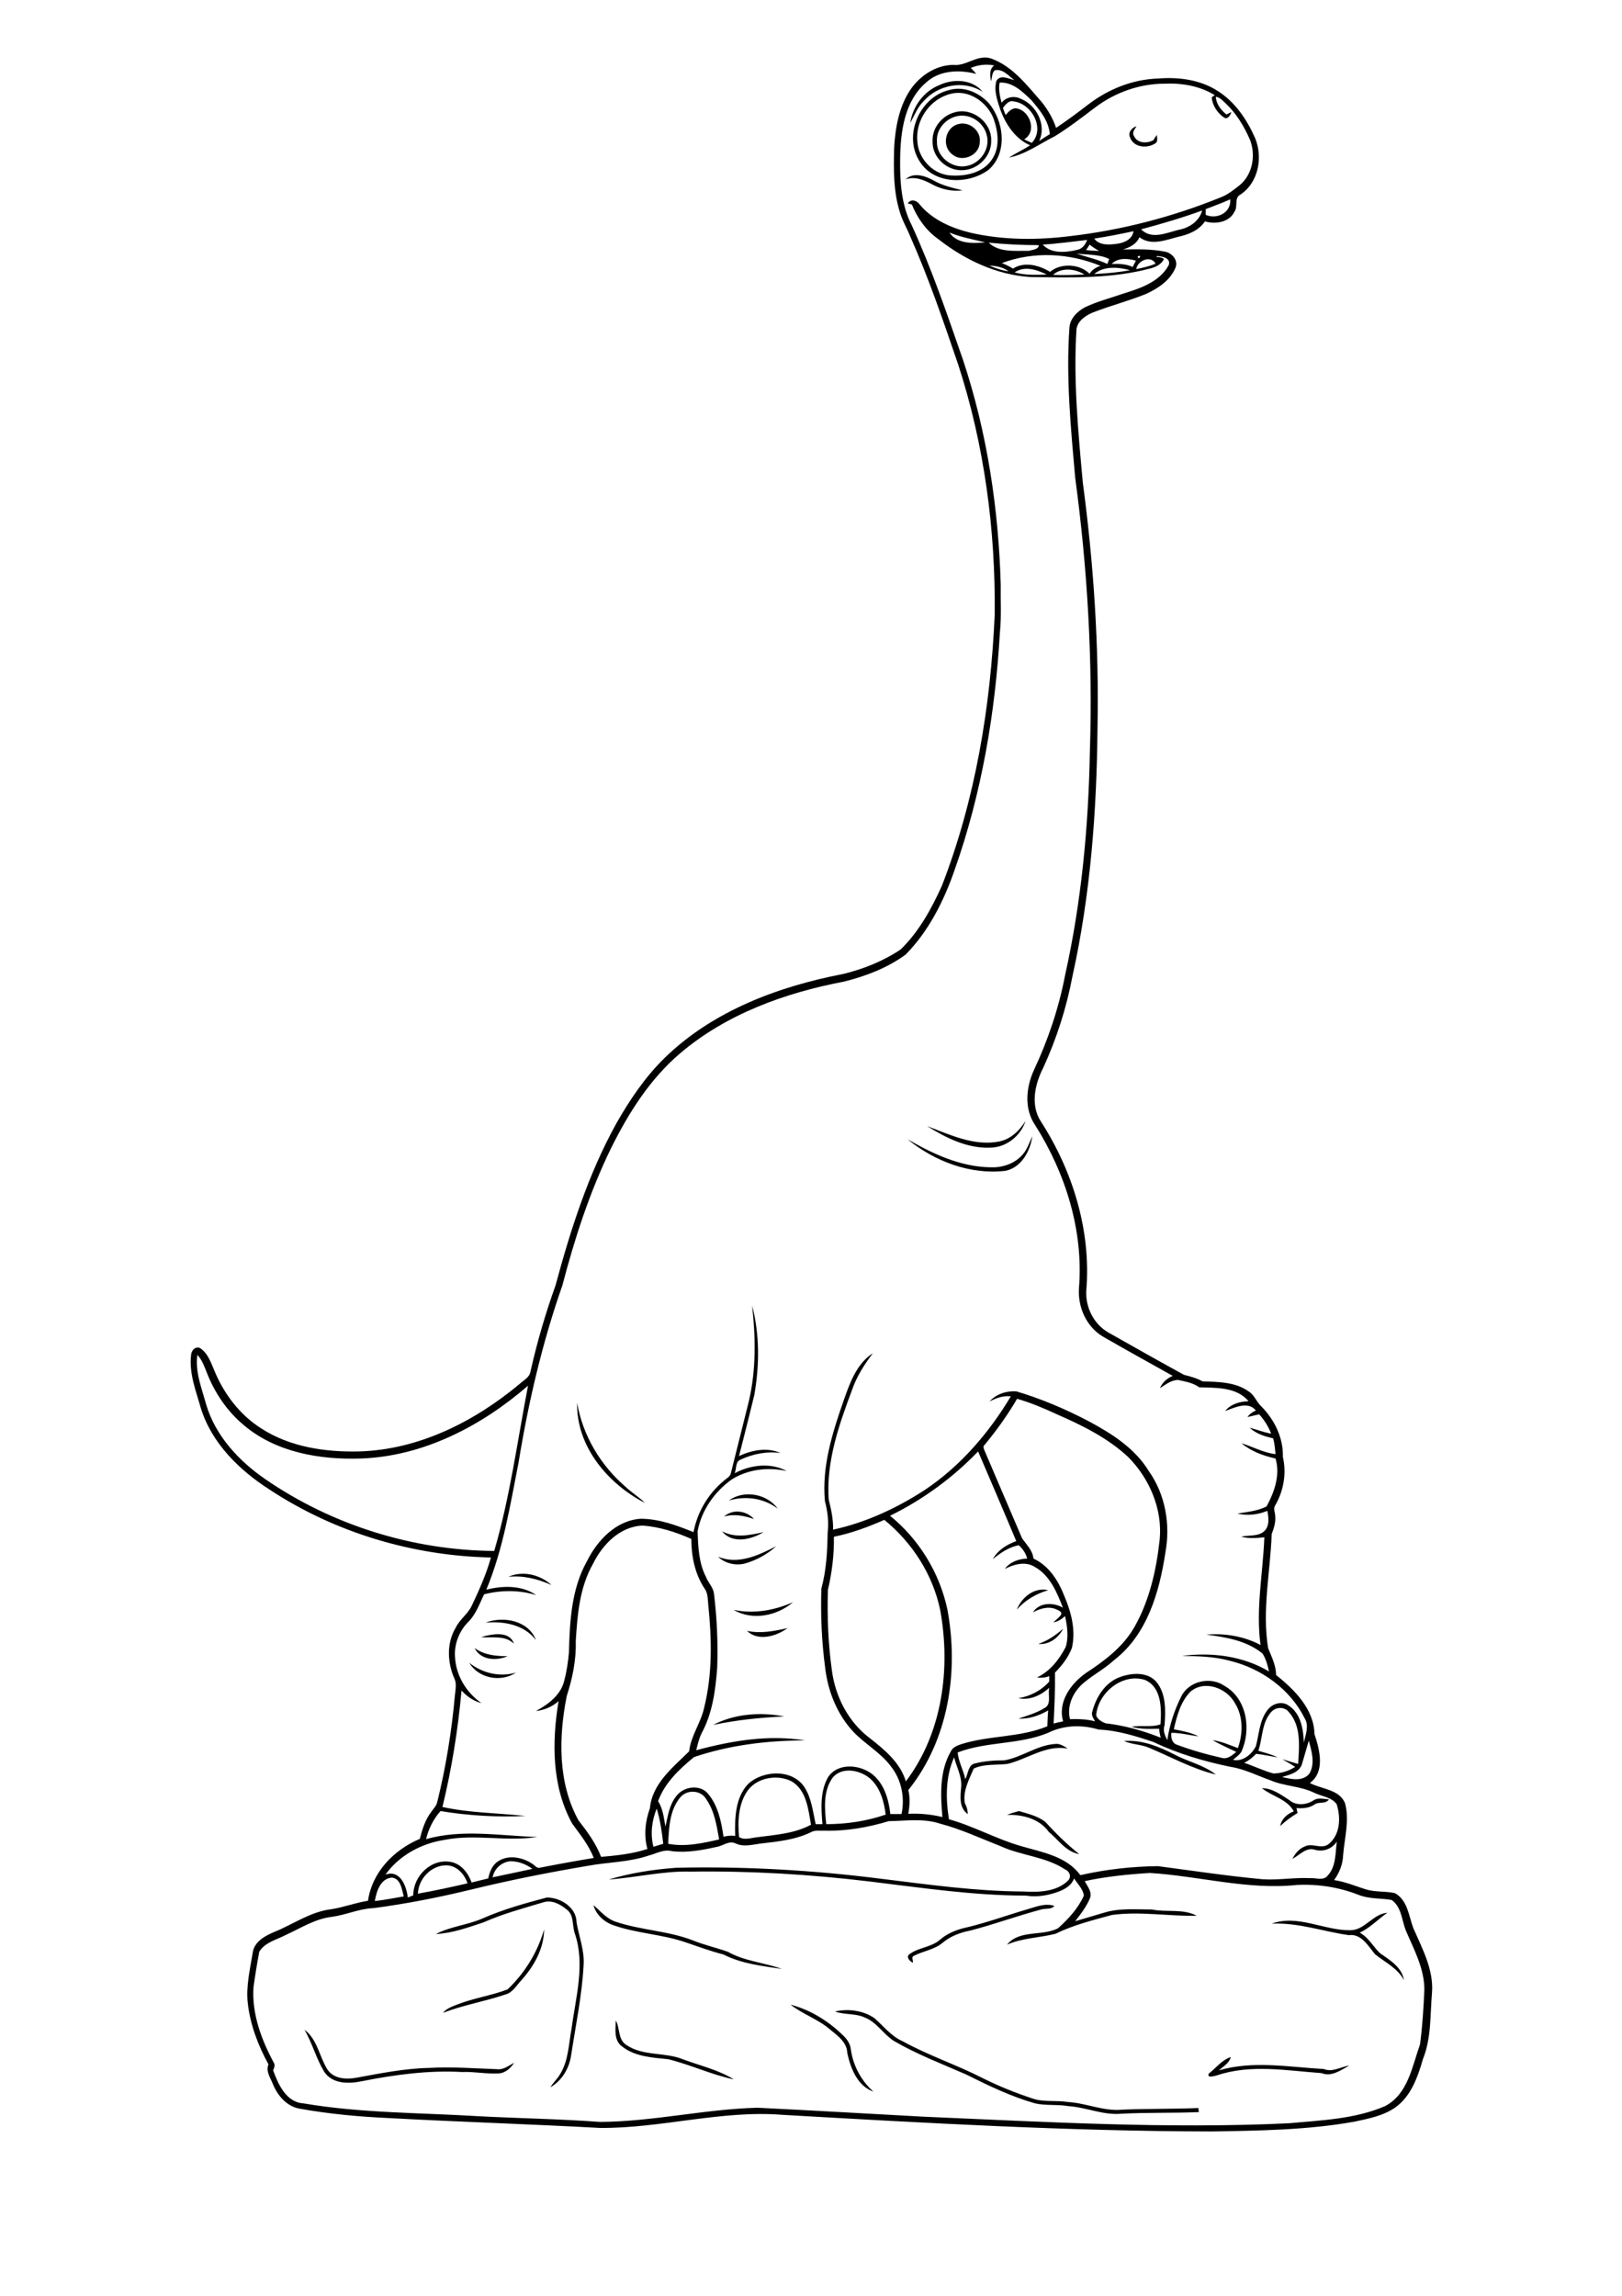 <?xml version="1.0" encoding="utf-8"?>
<!-- Generator: Adobe Illustrator 21.0.2, SVG Export Plug-In . SVG Version: 6.00 Build 0)  -->
<svg version="1.2" baseProfile="tiny" id="Layer_1" xmlns="http://www.w3.org/2000/svg" xmlns:xlink="http://www.w3.org/1999/xlink"
	 x="0px" y="0px" viewBox="0 0 595 842" overflow="scroll" xml:space="preserve">
<g>
	<path d="M443.4,760.5c2.7-2.1,4.8-5,8.1-6.1c-0.6,2.3-2.7,3.4-4.4,4.9c12.6-3.7,25.7-1.2,38.5-0.5c3.2,1.3,6.2-0.8,9.4-1.3
		c-3.1,1.7-6.6,4.3-10.2,2.8c-12.8-0.9-26.1-3.4-38.6,0.9C445.2,761.4,442.7,762.2,443.4,760.5 M111.7,744.4
		c4.7,3.5,5.4,9.7,8.3,14.4c2.2,3.6,6.9,3.9,10.7,3.2c8.8-1.6,17.6-3.4,26.6-3.6c8.6-0.5,17.2,0.2,25.8,0.5c2.1-0.1,3.8-1.5,5.5-2.4
		c-1.2,1.9-3.1,3.7-5.5,3.9c-4.6,0.3-9.1-0.7-13.6-0.5c-12.4-0.7-24.8,1-36.9,3.4c-4.8,1-10.9,1-13.8-3.7
		C115.9,754.7,114.5,749.2,111.7,744.4 M225.9,741c1.6,2.9,0.7,7,3.9,9c6.2,4.2,14.2,2.5,20.9,5.3c6.2,2.3,12.8,3.8,18.5,7.3
		c-8.2-1.7-15.9-5.4-24.1-7.4c-5.7-0.6-12.1-0.9-16.8-4.6C225.1,748.4,225.8,744.2,225.9,741 M306.3,737.7
		c4.8-1.1,10.3-0.4,14.4,2.4c3.4,2.9,6.2,6.7,10.4,8.5c9.4,5.2,19.7,8.6,29.3,13.5c6,3,12.2,5.5,18.6,7.6c4.1,1.3,8.5,0.5,12.8,1.2
		c6.7,0.4,13.1,3.5,20,2.8c9.3-0.4,18.6-0.2,27.8-0.6c0,0.5,0.1,1,0.2,1.5c-9.5,0.4-19,0.1-28.5,0.6c-6.7,0.6-12.9-2.4-19.5-2.8
		c-4-0.7-8.1-0.1-12.1-1c-8.8-2.5-17.1-6.5-25.3-10.6c-8.9-3.9-18.1-7.4-26.5-12.3c-3.9-2.5-6.3-6.9-10.7-8.6
		C313.7,738.3,309.8,739,306.3,737.7 M290,735.2c7.4,1.9,14.2,6.2,19.6,11.6c1.3,1.3,2.3,2.9,2.5,4.7c0.8,6,3.8,11.6,8.3,15.6
		c-5.9-2.1-8.4-8.6-9.6-14.2c-0.1-3.9-3.5-6.3-6.2-8.5C300.3,740.6,294.6,738.8,290,735.2 M186.2,729.6c6.3-6,11-13.6,13.4-22
		c-0.1,7.1-3.7,13.5-8.4,18.7c-1.7,1.8-3.1,4.4-5.6,5.1c-7.6,2.6-15.6,3.9-23.1,6.8c1.3-1.6,3.3-2.3,5.1-3
		C173.6,732.8,180.2,731.9,186.2,729.6 M495.3,707.9c5.4,0,8.3-6,13.6-6.4c-3.4,2.4-6.3,5.5-10.1,7.3c3.2,1.7,4.9,5.1,7.4,7.5
		c3.6,2.5,8.1,5.2,8.8,9.9c-2.3-4.4-6.9-6.5-10.6-9.5c-2.5-3-5-7.6-9.6-7c-9.4-1.3-18.6-4.7-28.3-4.2C476,702,485.6,708,495.3,707.9
		 M217.7,698.7c2.6,2.2,4.8,5,8.2,6.1c9.2,3.1,19.1,3.3,28.2,6.8c4.2,1.7,8.6,2.7,12.9,4.2c6.1,3.5,13.3,3.9,19.8,6.3
		c-7.2-1.1-14.8-1.9-21.4-5.3c-4.7-1.2-9.3-2.9-14-4.5c-8.5-2.9-17.5-3.2-26-6.1C221.9,705.1,218.7,702.4,217.7,698.7 M376.6,700.3
		c3.3-0.9,6.7-2.5,10.2-1.3c-1.2,1.3-2.9,0.9-4.5,1.2c-8.8,2.3-17.4,5.5-26.3,7.8c-3.6,0.7-7.2,2-10.1,4.4c-3,2.6-7.2,3.1-10.7,4.9
		c-1,0.4-0.2,1.7-0.3,2.5c-1.1-0.4-2.7-2.1-1.3-3.1c3.3-2.5,8-2.5,11.2-5.3c2.4-2.1,5.4-3.4,8.4-4.2
		C361.2,705.4,368.8,702.6,376.6,700.3 M177.2,703.5c7.5-3.3,15.5-5.5,23.4-7.6c5,0,10.9,3.6,10.9,9.2c0.9,5.1,2.9,10.1,2.6,15.4
		c-0.6,11.2-2.9,22.2-4.6,33.3c-0.7,4.8-3.4,9.3-7.6,11.7c1-1.7,2.5-3,3.5-4.7c3.2-5.1,3.2-11.3,4.3-17c1.5-11.4,5-23.3,1.2-34.6
		c-1.1-2.9-0.2-6.7-2.9-8.8c-2.4-2-5.6-3.8-8.8-2.7c-7.4,2.2-14.8,4.2-21.8,7.3c-5.7,1.9-11.5,4-17.5,4.3
		C165.2,706.5,171.6,706,177.2,703.5 M369.4,665.6c1.4-0.6,2.9-1,4.4-1.4c3.3,1,6.9,1.8,9.7,4c3.8,4.2,7.9,8.2,12.4,11.8
		c-4.9-0.9-7.6-5.2-11.2-8.2C381.3,667,375,665.4,369.4,665.6 M462.9,655.8c3.8,0,7,2.4,10.1,4.4c2.4,2.1,6.2,1.8,8.8,0.1
		c1.7-1.2,3.8-0.5,5.7-0.4c-1.2,1.9-3.7,0.7-5.3,1.9c-1.9,1.3-4.3,1.5-6.6,1.3c0.1,0.6,0.2,1.2,0.4,1.8c-2.3,1.4-4.5,3-6.4,4.8
		c0.5-2.6,2.6-4.5,5-5.4C472.2,659.8,466.6,658.8,462.9,655.8 M412.3,638.5c6.6-0.5,12.8,2,18.6,5c4.9,2.6,10.7,3.8,15.1,7.3
		c-8.7-2.1-16.5-6.5-24.7-9.9C418.4,639.7,415.2,639.8,412.3,638.5 M261.6,632.6c7.9-4.1,17.4-4.8,26.1-3.1
		C278.9,629.9,270.2,630.8,261.6,632.6 M172.1,609.8c4.8,3.8,11.2,5.4,17.2,3.6C183.8,617.1,175.6,615.6,172.1,609.8 M174.1,604.4
		c3.5,2.6,7.9,3,12.1,3C182.1,609.2,176.3,608.9,174.1,604.4 M176.5,600.4c3.8-1.1,10.4-2.5,12,2.4
		C185.2,599.6,180.5,600.8,176.5,600.4 M380.9,602.9c3.5-1.2,6.4-3.2,9.1-5.6C388.3,600.7,384.8,603.3,380.9,602.9 M274,598.1
		c5,1.1,10,0.1,14.9-1C284.8,600.1,278.1,602.1,274,598.1 M178.1,595.1c6.6-2.5,15.8-0.8,18.5,6.4
		C192.3,595.8,184.8,594.5,178.1,595.1 M269.1,590.4c7.4,1.6,15,0.2,21.8-2.8C285.1,592.6,276,594.5,269.1,590.4 M373,590.3
		c1.8-4.5,6.4-8.3,11.5-7.1C380.1,584.5,376.1,586.8,373,590.3 M186.5,578.3c5.2-2.4,11.7-0.8,15.8,3
		C197.4,579.1,192,577.7,186.5,578.3 M263.4,570.9c7.3,3.1,14.8-0.5,21.3-3.8c-3.2,2.9-7.2,5.1-11.4,6.3
		C269.9,574.3,265.9,573.4,263.4,570.9 M264.9,561.6c4.8,2.6,10.2,1.4,15.2,0.3C275.7,564.6,268.7,566.4,264.9,561.6 M265.6,556.2
		c3.2-2.9,8.2-2.2,11,0.9C273.1,555.9,269.3,555.1,265.6,556.2 M267.4,550.3c5.4-4,14-2.5,17.9,3
		C280.2,549.4,273.5,548.5,267.4,550.3 M211.7,514.5c2.1,12,8.6,22.9,17.8,30.8c2.2,2.1,4.9,3.7,7.1,5.9
		C223,544.2,211.4,530.5,211.7,514.5 M374.6,424c2.1-2,2.9-4.8,4.1-7.3c-0.8,5.5-4,11.5-9.9,12.7c-12.9,1.5-26-3.5-35.9-11.6
		c9.3,5.4,19.4,10.1,30.3,10.3C367.3,428.3,371.7,427,374.6,424 M366.7,418.6c4.2-0.9,7.3-4,9.5-7.5c-1.8,5.6-7.2,9.8-13.1,9.8
		c-8.3,0.3-16.1-3.6-23-7.9C348.6,416.2,357.5,420.5,366.7,418.6 M332.2,65.8c2.9-2.8,7.2-1.3,10.3,0.4c3.3,1.9,7,2.7,10.6,3.6
		c-3.7,0.5-7.5-0.3-10.8-2C339.2,66.1,335.7,64.5,332.2,65.8 M414.5,50.3c-0.8-1.7,0.7-3.5,2.4-4c-0.6,1.1-1.8,2.3-0.9,3.6
		c1.2,2.7,4.8,2.8,7.1,1.5c0.4-0.7,0.8-1.3,1.3-1.9c0,1.1,0.5,2.6-0.8,3.2C420.6,54.6,415.7,54,414.5,50.3 M351.6,45.5
		c4-1.1,8.4,2.5,7.8,6.7c-0.1,4.9-6.7,7.6-10.2,4.3C345.3,53.5,346.8,46.6,351.6,45.5 M350.7,42.7c-4,1-7.3,4.9-7,9.1
		c-0.3,5.5,5.4,10.1,10.7,9.1c5.2-0.8,9.1-6.5,7.5-11.6C360.6,44.5,355.4,41.4,350.7,42.7 M350.2,41.2c6.5-1.9,13.7,3.7,13.4,10.5
		c0.1,5.5-4.7,10.4-10.2,10.7c-5.9,0.5-11.6-4.7-11.3-10.7C341.9,46.9,345.6,42.4,350.2,41.2 M348.8,34.4c-7.6,1.8-13,9.6-12.3,17.3
		c0.3,6.2,5.3,11.9,11.6,12.6c5.6,0.5,12.3-0.7,15.7-5.7c3.1-4.4,2.4-10.2,0.7-15C362.2,37.5,355.4,32.7,348.8,34.4 M348.3,33
		c5.2-1.5,10.7,0.9,14.3,4.7c5.7,6.6,7.2,18.4,0,24.6c-7.3,5.4-19.8,5.4-25.1-2.9C331.1,49.9,337.3,35.5,348.3,33 M344.6,31.2
		c5.1-2.4,12.1-2.2,15.9,2.5c-6.9-4.5-16.4-2.6-21.7,3.4c-2.3,2.3-3.4,5.3-4.9,8C334.8,39.1,338.8,33.5,344.6,31.2 M137.5,697.2
		c3.6-0.4,7.1-1.1,10.6-1.7c-0.7-2.6-1.1-6.6-4.4-6.9C139.5,689,138.1,693.7,137.5,697.2 M153.3,694.5c6.1-1.1,12.2-2.4,18.2-3.8
		c-1.1-3.3-3.8-6.4-7.5-6.6C158.4,683.9,153.5,688.9,153.3,694.5 M180.7,688.5c4.9-1,9.8-2.1,14.6-3.1c-2.3-1.7-5.1-2.8-8-2.8
		C184.1,682.8,181.3,685.3,180.7,688.5 M326,667.9c-7.6,2.3-15.6,3.7-23.6,3.5c-1.6,0.1-3.4-0.3-4.8,0.5c-5.7,2.8-12.2,3.5-18.5,4.2
		c-3.1,0.4-6.4,1.4-9.4-0.1c-2.4-1-4.4,0.9-6.6,1.3c-5.4,1.2-11.1,2.3-16.7,1.6c-2.9-0.8-5.6,0.9-8.4,1.6c-7.3,2.5-15,2.4-22.5,3.8
		c-14.2,2.4-28.3,5.2-42.3,8.6c-11.9,2.9-24,5.3-36.2,6.9c-5.3,0.2-10.1,2.5-15.3,3.2c-6.1,0.7-11.3,4.1-16.8,6.6
		c-3.4,1.8-7.7,2.7-9.8,6.2c-0.8,4.3-1.5,8.6-2.1,12.9c-0.7,9.8,2.9,19.4,7.5,27.9c0.5,0.9,0,1.9-0.3,2.7
		c1.9,5.2,4.8,11.7,11.1,12.1c21.2,3.6,42.7,3.4,64.1,4.7c14.9,0.8,29.8,1,44.7,2.1c19.4-0.1,38.4-4.7,57.8-5.2
		c20.4,1,40.8,2.2,61.2,3.3c44.5,1.9,89.1,4.5,133.6,2.4c11.9-1.1,24.3-1.5,35.4-6.3c8.4-4.4,9.9-14.5,12.8-22.6
		c0.9-6.6,1.3-13.4,1.6-20.1c0-7.8-3.8-14.7-6.8-21.7c-1.5-3.8-1.6-8.7-5.2-11.2c-4-0.7-8.3-0.3-12.2-1.9c-7.2-2.8-14.9-4-22.6-3.6
		c-18.1,1.9-35.9-3.3-53.9-4.4c-8,0.5-16.1,1.3-23.9,3c1,1.9,2.7,3.8,2,6.1c-1.3,3.2-3.4,5.9-5.5,8.6c3.5-1,7-2.1,10.5-3.1
		c5.7-1.8,11.8-1.2,17.7-1.2c5.4,1.1,11.4-0.4,16.4,2.3c-10.4,0.2-20.8-1.7-31.1-0.3c-7,1.9-14.2,3.7-20.7,6.9
		c-5.9,1.5-12.1,1.5-17.8,4c4.6-5.6,12.8-3,18.7-6c3.8-3.4,7.4-7.3,9.5-12c-0.3-2.4-2.3-4.3-3.6-6.3c-0.8,2.4-3.1,3.8-5.3,4.7
		c-3.9,1.5-8.2,2.3-12.4,1.6c-19.3,0-38.4-2.9-57.5-5.2c-21.7-2.6-43.5-3.9-65.4-3.6c-10.1-0.3-20,2.2-30.1,2.9
		c8-2.4,16.4-3.7,24.7-4.3c25.3-0.6,50.7,0.9,75.8,4.1c17.1,2.1,34.2,4.5,51.5,4.6c5.6,0.3,12.1,0.2,16.4-3.9c1.5-1.4,0.7-3.5-1-4.2
		c-7.1-4.7-15.9-5-23.6-8.5c-7.4-2.9-14.6-6.3-22.3-8.3C338.8,666.8,332.3,667.8,326,667.9 M239.7,677.3c1.2-0.4,2.4-0.7,3.6-1.1
		c-0.5-4.3-1.1-8.7-2.4-12.9C239.1,667.7,238.5,672.7,239.7,677.3 M249.7,659c-4.1,4.7-4.3,11.3-4.6,17.2c6.3,1.2,12.6-0.2,18.7-1.6
		c-0.9-5.1-1.7-10.4-4.7-14.7C257.2,656.5,252.2,656.2,249.7,659 M274.4,656.5c-3.6,4.9-3.8,11.4-3.3,17.2c1.9,1.3,4.5,0.3,6.6,0.1
		c6.7-0.9,13.7-1.3,19.8-4.6c-1-5.6-1.6-12.6-7.1-15.9C285.3,650.7,278,651.8,274.4,656.5 M305.4,652c-3.5,4.9-2.9,11.4-2.3,17
		c7.4,0,14.8-1.1,21.8-3.5c-0.6-4.8-2-9.9-5.7-13.2C315.5,649.1,308.8,647.8,305.4,652 M480.1,638.4c-0.9,3-1.7,6-2.6,8.9
		c-1.2,2.9-4.6,3.6-7.2,4.4c3.3,0.8,7.5,1.8,10-1.2C482.5,646.9,481.2,642.3,480.1,638.4 M384.5,635.5c-10.6,4.4-22.5,3.1-33.2,7.2
		c0.3,3.4,2.1,6.4,2.8,9.8c1.1-2,1-5.4,3.7-5.8c3.5-0.9,7.1-1.1,10.6-1.1c6.4-1.1,11.9-5.5,18.5-6c1.8-0.3,3.4,0.8,4.8,1.7
		c-8-1.5-14.7,3.8-22.1,5.6c-4.1,0.5-8.5-0.1-12.4,1.7c-1.7,4-4,8.1-3.3,12.6c0.7,1.3,1.1,2.7,1.1,4.1c-3.3-2.4-2.7-6.5-2.4-10
		c0.3-3.8-1.7-7.2-2.6-10.8c-3.2,7.1-3.1,15.2-1.9,22.7c9,2.5,17.3,7.2,26.3,9.8c7.8,2.3,16.8,3.7,21.9,10.7
		c9.3-2.1,18.9-3.2,28.5-3.3c12.8,1.7,25.5,3.6,38.3,4.8c5.8,0.4,11.7-0.7,17.5-0.4c2.1-0.2,4.8,1.1,6.4-0.9
		c3.2-3.4,2.8-8.3,3.4-12.5c-1.7,2.6-5,3.9-8,3c-3.3-1.1-5.6,2-8.3,3.3c1-1.9,2.4-3.7,4.5-4.5c2.8-1.5,6.1,1.2,8.8-0.9
		c4.3-3.5,4.5-9.8,2.9-14.7c-2-2.6-5.6-2.8-8.4-4.2c-5-2.4-10.8-2.3-15.9-4.5c-4.8-1.7-9.4-4.1-14.5-4.9c-9.7-2-19.3-4.8-28.3-9.1
		c-6.5-2.2-13.3-4.3-20.2-4.6C397.1,632.5,390.3,632.6,384.5,635.5 M466.3,627.9c-3.5,3.9-3.1,9.5-4.7,14.2c2.4,0.7,4.8,1.3,7.1,2.4
		c-2.6-0.4-5.2-1-7.9-1.3c-1.3,1.3-2.7,2.5-4.4,3.3c3.6,1.2,7,2.9,10.7,3.9c2.8,0,5.7-0.9,8-2.4c-1.5-1-3.1-1.9-4.7-2.8
		c1.9,0.5,3.8,1.2,5.8,1.7c0.4-6.4,1.2-14-3.5-19.1C471.1,625.8,467.9,626,466.3,627.9 M436.8,620.3c-3.7,3.7-5.1,9-6.2,13.9
		c3.1,0.6,6.3,1.2,9.1,2.6c-3.3-0.4-6.6-1.3-10-1.3c-0.2,1.5,0.1,3.4,1.6,4.2c5.5,2.1,11.2,3.7,16.9,5c2.1,0.6,3.8-1,5.3-2.2
		c-2.9-1.4-5.9-2.7-8.7-4.3c3.2,0.4,6.3,1.8,9.3,2.9c1.9-5.3,2-11.6-1.1-16.5C450.1,619.2,442.1,616,436.8,620.3 M402.1,629.1
		c0.5,1.5,2,2.3,3.4,2.9c7,0.8,13.8,2.7,20.3,5.3c-0.3-1.1-0.5-2.2-0.6-3.3c-3.4,0.1-6.8,0.2-10.1-0.7c3.5-0.7,7.2,0.3,10.6-0.9
		c0.4-5.7,0.5-13.6-5.7-16.3C411.7,613.5,402.8,620.8,402.1,629.1 M217.6,573.4c-5,8.7-5.8,18.8-6.4,28.6c0.2,6.8-1.2,13.5-3.3,20
		c-3,15.1-3.3,31.8,4.3,45.6c3.2,4.1,6.4,8.4,8.3,13.4c5.7-0.5,11.5-1.1,17-2.9c-1.4-4.9-0.8-10.2,0.9-14.9c0.8-9,8.4-15,14.4-20.9
		c0.6-5.7,4.3-10.4,5.5-16c3.1-12.4,2.8-25.3,1.5-37.9c-0.2-2-0.1-4.2-1.4-5.9c-3.5-5.3-4.8-11.8-4.8-18.1
		c-5.6-2.5-11.5-4.4-17.7-4.9C227.6,559.7,221.1,566.3,217.6,573.4 M305.9,563.6c0.1,6.6-0.7,13.1-2.2,19.5
		c-0.3,9.9,0.1,19.9,1.5,29.8c1.3,9.5,6.1,18.7,13.8,24.5c5.5,4.3,11.2,9,13.3,15.9c13.4-17.7,16.5-41.3,12.6-62.8
		c-2.7-13-10.2-24.7-20.5-33.1C318.5,560,312.3,562.3,305.9,563.6 M326.5,555.9c10.6,8.6,18.1,20.8,21,34.2
		c4.3,22.8,0.5,48-14.3,66.4c0.7,2.9,0.5,5.8,0,8.7c4.2-0.2,8.4,0.2,12.5,1.2c-0.7-8.1-1.1-16.8,3.1-24.1c0.7-1.5,2.3-2.1,3.7-2.6
		c10.3-3.3,21.6-2.4,31.7-6.6c0.1-1.9,0.1-3.9,0.3-5.8c-3.3,1.9-7.1,3.2-10.9,3c3.2-1.1,6.5-2,9.4-3.8c2.9-1.3,1.3-5,1.9-7.5
		c-3,2.7-7.1,4.7-11.3,3.8c4.3-0.7,8.4-2.8,11.3-6.1c0-0.7,0-1.3,0-2c-1.4,0.6-3,0.7-4.5,0.5c4.7-2.2,8.1-6.5,10.5-11.1
		c1.2-3.7,0.6-7.7-0.2-11.4c-1.2,1.1-2.6,2-4.3,2.3c0.9-0.9,2.1-1.7,2.8-2.8c0.6-1.2-1.2-1.7-2-2.1c-2.8-1.1-5.8-0.1-8.3,1.2
		c2.4-3.7,7.5-3.7,11-1.7c-2.2-5.7-4.8-11.9-10.4-15c-3.4-2.1-7.6-0.9-10.9,0.8c1.9-2.6,5.1-3.7,8.2-3.8c-0.5-1.9-1.6-3.6-3.1-4.9
		c-3.6,0.7-6.7,2.8-9.5,5.1c1.8-3.3,5.2-5.4,8.6-6.6c-4.6-11-9.3-21.9-14-32.9C349.5,542,338.5,550,326.5,555.9 M373.1,513
		c-3.5,6-7.6,11.7-12,17c-0.7,0.6-0.1,1.4,0.1,2.1c4.6,10.7,9.1,21.3,13.7,32c1.6,2.4,3.9,4.4,4.2,7.5c5.7,2.6,9.2,8.2,11.4,13.9
		c2.5,5.9,4.2,12.5,2.7,18.9c-1.3,3.4-3.6,6.4-6.2,9c0.1,6.2-0.2,12.4-0.5,18.7c1.2-0.3,2.3-0.6,3.5-0.8c-2.1-7.1,2.8-13.8,8.3-17.7
		c6.9-4.5,13.8-9.7,17.9-17c5.5-9.7,8-20.9,9.2-31.9c1.1-11.2-3.7-22.4-11.5-30.3c-7.6-7.1-17-11.7-26.4-15.8
		C382.8,516.4,378,514.4,373.1,513 M72.4,496.9c-0.9,6.2,1.6,12.2,3.2,18.1c3.4,11.6,12.1,20.9,21.9,27.6
		c24.5,16.8,54.1,26,83.8,26.2c5.8-19.8,8.5-40.4,12.4-60.6c-17.1,14.8-38.4,25.9-61.3,26.7c-15,0.5-31-2.2-42.8-12.1
		c-6.2-5.1-10.8-11.9-13.7-19.3C75,501.3,74.2,498.8,72.4,496.9 M386.3,100.8c3.8,0.2,7.7,0,11.5-0.1
		C394.5,98.5,389.3,98,386.3,100.8 M401.4,100.5c4.4-0.2,8.8-0.6,13.1-1.4C410.3,97.9,404.9,97.5,401.4,100.5 M372.2,99.9
		c3.8,1.1,7.8,0.9,11.8,0.8C380.4,98.9,375.8,97.4,372.2,99.9 M362.9,97.4c2.3,1,4.7,1.8,7.1,2.1C368,98,365.4,97.5,362.9,97.4
		 M416.8,98.7c2.4-0.5,4.8-1,7.1-2C422.2,93.5,417.3,95.5,416.8,98.7 M407.8,96.8c2.6-0.1,5.3,0,7.7,1.1c0.4-0.8,0.8-1.5,1.2-2.3
		C413.8,94.8,410.1,94.4,407.8,96.8 M417.3,94.1C417.8,95.8,419.1,93,417.3,94.1 M367.5,96.5c1.4,0.5,2.8,1.2,4.1,2
		c4.3-2.7,9.6-1.2,13.6,1.2c3.9-3.3,10.8-3,14.5,0.7c0.9-1.5,2.4-2.4,4-2.9C392.2,92.8,379.1,92.1,367.5,96.5 M394.9,93
		c3.8,1.3,7.7,2.1,11.3,3.8c0.2-0.6,0.5-1.2,0.7-1.8C403.4,93.2,398.9,93.5,394.9,93 M399.7,89.7c-0.4,0.7-0.9,1.4-1.3,2
		c1.6,0.2,3.2,0.3,4.8,0.3C402,91.4,400.8,90.6,399.7,89.7 M362.7,89c3.8,3.7,9.7,2.9,14.6,3c1.2-0.3,4-0.6,3.7-2.1
		C374.9,89.9,368.8,89.6,362.7,89 M382.5,89.7c3.2,3.5,8.6,2.9,12.8,1.9c1.8-0.4,2.9-2,3.5-3.6C393.3,88.6,387.9,89.4,382.5,89.7
		 M348.3,85.3c2.8,4.2,8.6,4,13.1,3.6C357,87.8,352.5,87,348.3,85.3 M401.4,87.5c1.9,2.6,5.5,2.3,8.4,1.9c2.6-0.3,5.6-1.7,6-4.6
		C411,85.8,406.2,86.8,401.4,87.5 M418.6,84.1c3.8,3.9,9.3,1.3,13.7,0.2c3.9-0.7,7.6-3.1,8.7-7.1C433.6,79.9,426.1,82.1,418.6,84.1
		 M442.3,76.7c0,0.7,0,1.4,0,2.1c4.1,1.8,9.4-0.8,9-5.7C448.4,74.4,445.4,75.5,442.3,76.7 M367.9,39.6c0.3,0.9,0.7,1.8,1,2.6
		c0.9-1.1,2-2.3,3.5-2.5c5.2,0.3,8.3,8.5,3.3,11.4c0.9,0.4,1.8,0.9,2.8,1.3c5-5.3-0.1-14.5-6.7-15.2
		C370.1,36.7,368.9,38.3,367.9,39.6 M366.7,30.3c-0.5,2.5,0.1,5,0.7,7.4c1.6-2.1,4.6-2.7,7-1.5c5.8,2.3,9.6,9.6,6.8,15.5
		c1.3-0.9,2.6-1.7,3.9-2.5c-0.4-4.9-3.7-8.9-6.8-12.5C375.1,33.6,371.4,30,366.7,30.3 M356.1,24.9c0.7,0.7,1.4,1.4,2,2.2
		c-6.1-1.6-13.4-1.4-18.3,3.1c-8.1,6.9-9.5,18.3-9.6,28.3c-0.1,8.1,0.4,16.6,4.2,24c7.4,16.1,13.1,32.9,18.9,49.6
		c8.8,26.5,13,54.4,13.8,82.3c-0.1,5.8,0.3,11.6-0.3,17.5c-1.7,29.6-6.7,59.1-16.6,87.1c-3.9,11.3-9.5,22.5-18,31.1
		c-6.7,4.9-14.6,7.9-22.6,9.9c-21.6,4.1-43.2,11.9-60.1,26.3c-11.1,9.4-19,22-25.4,34.9c-7.8,16-13.3,33-17.8,50.2
		c-7.4,21.1-12.5,43-16.1,65.1c-3.1,15.7-5.6,31.6-11.8,46.5c6-1.5,13-1.7,18.3,2c-6.2-1.9-12.8-1.9-19.1-0.3
		c-1.7,3.4-2.9,7.1-5.6,9.9c-3.4,3.3-5.4,8.1-5.1,12.9c0.3,6.9,4.1,13.2,9.7,17.1c-2.8-0.7-5.3-2.4-7.3-4.6
		c-1.3,14.4-3.6,28.7-7,42.7c10,2.2,20.3,2.2,30.5,3.3c-10.4,0.5-20.9-0.1-31.2-1.8c-2.6,2.9-4.4,6.5-5.3,10.3
		c13.3-3.8,27.2-1.2,40.8-0.8c-11.4,1.8-22.9-1.2-34.2,1.1c-8.4,1.3-16.5,5.7-21.5,12.7c5.4-1.9,7.7,4.2,8.2,8.4
		c0.7-0.3,1.4-0.5,2-0.8c0-7.2,6.7-13.7,14-12.2c3.7,0.8,6.2,4.1,7.4,7.5c2-0.5,4.1-1,6.1-1.5c0.5-2.3,1.4-4.8,3.5-6.2
		c3.8-2.6,9-1.6,12.6,0.8c0.9,0.5,1.6,1.7,2.7,1.5c6.6-1.3,13.2-2.5,19.9-3.6c-1.8-4.7-5-8.6-7.9-12.6c-7.5-13.6-7.5-29.9-5-44.9
		c-2.3,2-5.2,3.3-8.3,3.6c4.5-2.4,9.2-5.9,10.4-11.2c0.9-3.4,1.4-6.9,1.7-10.3c0.3-11.3,0.9-23.3,6.6-33.4
		c3.8-7.7,10.7-15,19.7-15.6c6.7,0,13.2,2.4,19.4,4.9c1.4-7.3,5.3-14,11.1-18.8c0.9-0.9,2.3-1.4,2.6-2.8c2.2-8.8,4.4-17.6,6.6-26.4
		c2.7-11.5,2.5-23.4,1.2-35.1c2.8,10.7,2.7,22,0.8,32.8c-1.8,7.5-3.7,14.9-5.6,22.4c4.7-2.2,10.4-3.3,15.2-1.1
		c-5-0.7-10.1,0.3-14.6,2.4c-2,0.7-1.5,3.4-2.2,5c5.8-3.1,13.2-4,19.1-0.8c-6.8-1.5-14.2-0.7-20.2,3.1c-6.3,4.5-11.1,11.3-12.5,19
		c0.2,5.7,0.4,11.6,3.1,16.8c0.8,2.1,2.6,3.7,2.9,6c1.1,9,1.5,18,1.2,27c-0.6,8.3-1.7,16.9-5.8,24.4c-0.9,1.9-1.4,4-1.9,6.1
		c12.9-3.5,26.6-5.8,39.9-3.6c-13.8,0-27.7,1.7-40.7,6.1c-5.4,4.4-10.8,9.5-13.2,16.2c1.8,2.7,2.1,6.1,2.7,9.3c0.9-3.9,1.4-8,4-11.2
		c2.6-3.5,8.5-4.4,11.5-1c3.8,4.4,5,10.4,5.8,15.9c1.4-0.3,2.8-0.5,4.3-0.3c-0.2-6.5,0-14,4.7-19c5.6-5.2,16.4-5.6,20.8,1.3
		c2.5,4,3,8.8,4,13.4c0.8,0,1.7,0,2.5,0c-0.5-5.8-0.9-12.1,2.1-17.3c3.6-5.3,11.6-4.6,16.2-1c4.4,3.5,6,9.3,6.6,14.6
		c1.4,0,2.7,0,4.1,0c1.3-6,0-12.6-3.9-17.5c-3.7-5-9.4-8.1-13.7-12.6c-6-6.4-9.4-14.9-10.4-23.5c-1.3-9.6-1.7-19.4-1.4-29.1
		c1.8-6.6,2.2-13.5,2.3-20.4c0.5-3.9,0-7.9-1-11.7c-1.2-12.9,2.9-25.5,7.1-37.5c2.2-6.2,4.7-13,10.5-16.7c-3.2,4.2-6,8.6-7.7,13.6
		c-4.8,12.8-9.5,26.3-8.5,40.1c0.9,3.6,1.7,7.3,1.6,11c12-2.6,23.4-7.9,33.7-14.6c13-8.7,23.5-20.9,31.5-34.3
		c-2.8-0.3-5.4,0.6-7.8,1.9c2.4-2.8,6.4-4,9.9-3.7c9.1,2.7,18,6.5,26.4,10.9c8.4,4.5,17,9.9,22.1,18.3c6.1,8.6,8,19.6,6.1,29.9
		c-2.2,14.5-6.7,30.2-18.9,39.5c-3.2,3-7.2,5.1-10.6,7.9c-4.1,3.2-6.8,8.5-5.5,13.7c3.1-0.1,6.2,0,9.2,0.8c-0.6-1.1-1.5-2.3-1-3.6
		c1.4-5.4,4.8-10.8,10.3-12.7c4.2-1.5,9.8-1.9,13.1,1.7c3.7,4.4,3.5,10.6,3.1,16c-0.7,1.9,0.1,3.8,1,5.5c0.8-5.5,2.6-11,5.1-16
		c2.8-5.7,10.7-7.5,15.9-3.9c8.3,4.7,9.9,16.2,6.1,24.3c-0.8,1.1-1.9,1.9-3,2.8c3.5,0.9,7-2.1,8.4-5c1.2-4.5,1.3-9.5,4.3-13.3
		c1.7-2.3,5.2-3.4,7.7-1.6c4.5,2.9,5.4,8.7,5.6,13.6c0.6-2.9,2-6.1,0.3-8.9c-5.3-10.7-15.9-18.3-27.4-21.1
		c-5.7-1.6-11.7-1.7-17.6-1.8c10.9-1.4,22.4,0,31.9,5.7c-0.5-2.3-1.1-4.6-2.4-6.6c-5.8-4.7-13.4-6-20.6-6.9
		c6.8-0.6,13.9,0.6,19.9,3.8c-1.8-13.2,0.9-26.4,1.4-39.5c-2.8,0.3-5.7,0.5-8.5-0.2c2.7-0.7,6,0,8.3-1.9c2.2-1.9,1.8-5,1.3-7.6
		c-3.4,1.4-7.3,1.9-11,1c3.6-0.6,7.3-0.9,10.7-2.6c2.9-5.3,5.1-11.6,3.3-17.6c-4.5-1-8.9-2.6-12.5-5.6c4.2,1.3,8.1,3.5,12.5,4
		c-0.2-1.9-0.3-3.9-0.9-5.8c-3.1-0.7-6.3-1.7-8.6-3.9c2.6,0.7,5.2,1.7,7.9,2.2c-1-2.6-2.5-5-4.4-7.1c-1.4,0.3-2.9,0.7-4.3,1
		c0.8-1.1,1.9-1.9,3.1-2.4c-2.9-3.6-7.9-1-11.3,0.2c2.1-2.6,5.4-3.5,8.6-3.6c-4.4-5.3-12-4.9-18.1-5.1c-2.3-1.7-5.1-2.1-7.7-2.7
		c-2.6,0-4.6,1.7-6.7,3c0.9-2.1,2.6-3.6,4.7-4.5c-8.6-4.8-17.1-9.5-25.6-14.4c-6.1-3.6-9.3-10.9-8.8-17.8c1.7-21-4.9-42.1-16.1-59.8
		c-4.1-6-3.3-13.9-0.4-20.2c5.2-11.1,9.1-22.7,11.4-34.7c6-26.9,8.6-54.5,9.1-82c1.1-33.6-0.9-67.3-5.4-100.6
		c-1.6-18.2-3.4-36.6-2.1-54.9c0.2-3.4,2.9-6,5.7-7.5c4.6-2.2,9.5-3.4,14.3-5.1c6.2-1.9,13.1-4.3,16.4-10.3c1-2.7-2.5-3.3-4.3-3.4
		l-0.1,0.4c1-0.1,1.9,0.1,2.7,0.7c-1,2-3.1,3-5.2,3.5c-14.3,3.8-29.3,3.3-43.9,3.1c-12.4-0.8-24-6.3-33.7-13.9
		c-4.4-3.1-7.7-7.7-9.7-12.7c-0.4-0.1-1.1-0.3-1.5-0.4c1.1-1.7,3.1-1.2,4.2,0.2c4.7,5.8,11.9,8.9,19,10.6
		c11.9,2.7,24.3,2.7,36.4,1.2c18.8-2.2,37.4-7,54.9-14.1c2.8-1,5.1-2.9,7.4-4.7c4.7-4,5.8-11.1,3.6-16.6c-2.1-4.8-4.9-9.5-8.7-13.1
		c-1.1-1-2.2-2.4-3.8-2.6c0.1,2.6,1.9,4.9,3.9,6.5c0.6-0.3,1.2-0.6,1.8-0.9c-0.3,1.1-1.4,2.9-2.7,2c-2.4-1.6-4.3-4.5-4.5-7.4
		c0.4-0.3,0.7-0.5,1.1-0.8c-5.5-3.4-12.1-4.5-18.5-4.2c-9,0-18,3.2-25.2,8.6c-4.9,3.7-9.8,7.5-15,10.7c-5.5,2.7-10.6,6.6-16.8,7.8
		c2.5-1.6,5.3-2.9,7.8-4.5c-5.4-2.3-8.9-7.6-10.9-12.9c-1.1-3.4-2.5-7.1-1.5-10.7c1.4-2.5,4.6-0.8,6.6-0.3c-2.1-1.5-4.2-4.3-7.2-3.6
		c-1.1,1-0.9,2.7-1.4,4c-0.3-2-0.7-4.4,1.2-5.8C361.7,23.4,358.8,23.8,356.1,24.9 M349.6,23.8c4.9,0.6,9.1-4.1,14.1-2.3
		c7.9,2.9,13.1,9.9,18.5,16c2.2,2.8,4.1,6,5.2,9.4c4.2-2.8,8.2-5.8,12.1-8.8c7.3-5.5,16.1-9,25.3-9.3c7.5-0.6,15.4,0.4,21.8,4.5
		c6.4,4,10.8,10.5,13.8,17.3c3,7.2,1.2,16.6-5.6,20.9c-2.1,1.3-0.6,4.4-2,6.2c-1.9,3.9-7,4.6-10.8,3.5c-2.3,3.4-6.2,4.9-10,5.7
		c-4.5,1.2-9.9,3.3-14,0.1c-1.1,2.5-3.6,3.8-6.1,4.5c5.2-0.1,10.4-0.2,15.5,0.8c2.6,0.5,4.9,3.2,3.8,5.9c-1.9,4.6-6.4,7.6-10.8,9.6
		c-6.4,2.6-13.1,4.3-19.5,6.8c-2.6,1.1-5.5,3-6,6c-1.2,18.8,0.6,37.6,2.3,56.3c4,29.9,6,60.1,5.4,90.4c-0.3,30.5-2.6,61-9.2,90.8
		c-2.2,11.6-5.8,22.8-10.7,33.5c-3.1,6-4.8,13.8-0.8,19.8c11.7,18.2,18.4,40.1,16.6,61.8c-0.4,6.2,2.7,12.4,8.1,15.5
		c9.2,5.2,18.4,10.4,27.7,15.5c2.3,0.6,4.7,1.2,6.8,2.4c5.8,0.2,12.2,0.2,17.1,3.8c2,1.3,2.7,3.7,4.4,5.3c4.9,4.9,8.2,11.6,8,18.6
		c1.4,6,0.3,12.3-2.7,17.6c-1,1.3-0.1,2.8-0.1,4.2c0.2,2.2-0.5,4.4-1.3,6.5c-0.5,13.9-3.6,28-1.3,41.9c1.3,3.2,2.9,6.3,2.9,9.8
		c6.8,5.4,13.9,12.5,14.1,21.7c1.9,5.7,4,13.8-1.7,17.9c4.3,2.3,10.8,2.3,12.9,7.4c1.7,6.3-0.2,12.8-0.7,19.1
		c-0.1,3.3-1.4,6.5-3.3,9.1c4,0.6,7.8,2.2,11.6,3.4c3.5,1.1,7.2,0.6,10.7,1.4c4.6,2.5,5.1,8.3,6.7,12.7c3.3,7.6,7.6,15.4,6.9,23.9
		c-0.7,8.1-0.2,16.5-3.3,24.2c-1.9,6.6-4.4,13.8-10.3,17.9c-4.4,3-9.7,4-14.8,5.1c-17.3,3.1-35,3.3-52.5,3.6
		c-52.5-0.1-105-3.1-157.3-6.1c-22.5-1.8-44.6,5-67,4.8c-25.7-1.4-51.5-2.2-77.2-3.6c-11.1-0.5-22.2-1.5-33.2-3.5
		c-4.6-0.9-7.9-4.8-9.6-9c-0.9-2.3-2.7-4.7-1.6-7.2c-3.8-6.9-6.7-14.5-7.6-22.4c-0.7-6.2,0.8-12.4,1.8-18.5c0.5-4.1,4.6-6.3,8-7.7
		c6.9-2.8,13.2-7.4,20.8-8.3c4.6-0.7,8.9-2.4,13.5-3.1c1.5-10.5,9.5-18.7,19-22.7c0.9-3.5,2-7,4.2-9.9c0.8-1.2,1.9-2.2,2.2-3.6
		c3.2-12.9,5.3-26.1,6.5-39.3c0.2-2.1,0.7-4.3-0.3-6.2c-2.5-5.8-2.8-12.9,0.6-18.5c1.5-3.1,4.5-5,5.9-8.1c2.7-5.7,5.3-11.5,7-17.6
		c-28.7-0.6-57.2-9.1-81.2-24.9c-11.1-7.1-21.2-17-25.2-29.8c-1.8-6.4-4.4-12.8-3.6-19.6c0.1-1.6,1.6-3.3,3.3-2.5
		c2.9,1.9,4,5.4,5.3,8.4c3.5,8.5,9.4,16.2,17.2,21.1c10.5,6.8,23.5,8.7,35.8,8.4c22-0.6,42.5-11,59.1-24.9c1.4-1.3,3.5-2.3,3.8-4.4
		c2.4-10.7,5.5-21.3,9.2-31.6c5.5-20.4,12-40.8,22.3-59.4c4.9-8.6,10.4-16.8,17.5-23.8c17.7-17.4,41.8-26.4,65.7-31
		c7.4-1.8,14.7-4.7,21.1-9c6.7-6.5,11.3-14.9,15.1-23.3c12.3-31.7,17.9-65.7,19.4-99.6c0.3-31-3.8-62.1-13.4-91.6
		c-5.4-15.8-10.8-31.7-17.6-47c-1.2-3-2.9-5.8-3.8-8.9c-2.4-7.6-2.3-15.7-2.1-23.5c0.4-7.2,1.7-14.8,5.7-21
		C337,28.2,342.9,23.9,349.6,23.8"/>
</g>
</svg>
